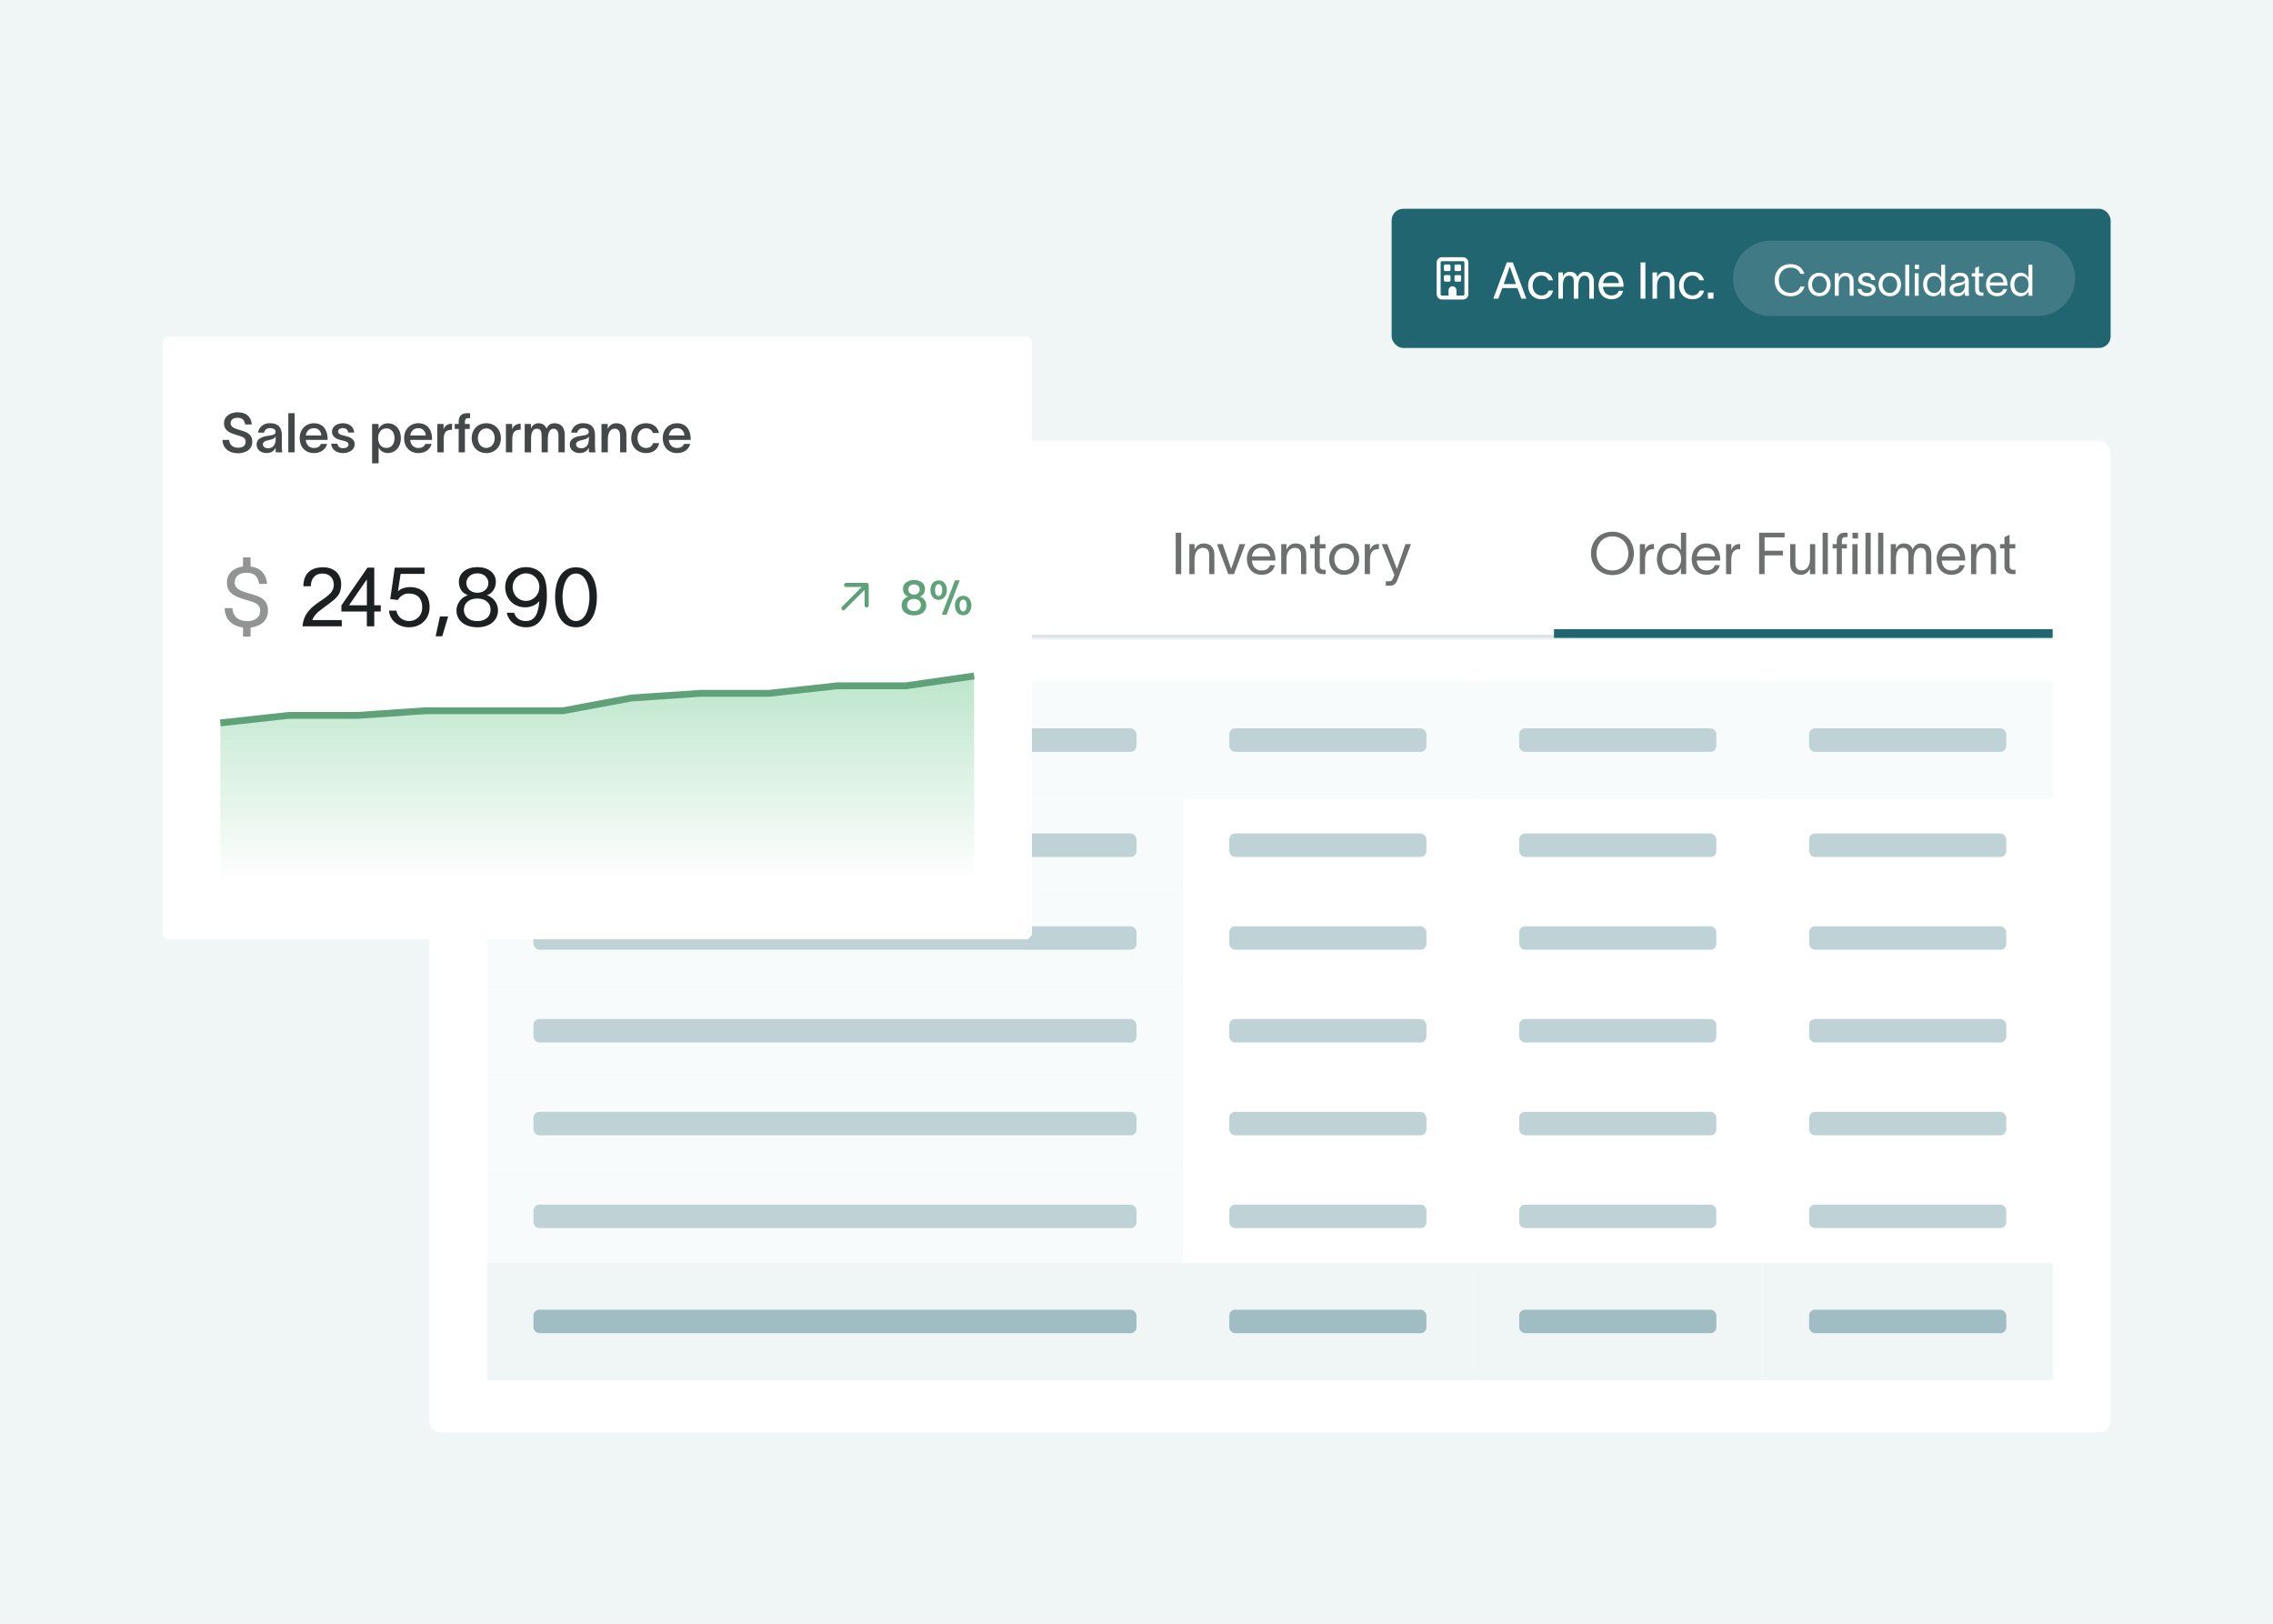 <svg width="392" height="280" viewBox="0 0 392 280" fill="none" xmlns="http://www.w3.org/2000/svg">
<rect width="400" height="280" transform="translate(-4)" fill="#F0F5F6"/>
<g filter="url(#filter0_dd_409_74743)">
<rect x="74" y="70" width="290" height="171" rx="2.025" fill="white"/>
<mask id="path-2-inside-1_409_74743" fill="white">
<path d="M84 74H354V104H84V74Z"/>
</mask>
<path d="M354 104V103.5H84V104V104.5H354V104Z" fill="#CEDADC" mask="url(#path-2-inside-1_409_74743)"/>
<g clip-path="url(#clip0_409_74743)">
<rect width="158" height="30" transform="translate(196 74)" fill="white" fill-opacity="0.01"/>
<rect width="54" height="30" transform="translate(196 74)" fill="white" fill-opacity="0.01"/>
<path d="M202.76 85.86H203.71V93H202.76V85.86ZM205.111 93V87.83H206.011V88.8C206.281 88.21 206.761 87.71 207.561 87.71C208.921 87.71 209.431 88.6 209.431 89.65V93H208.531V89.74C208.531 88.83 208.141 88.47 207.441 88.47C206.681 88.47 206.011 89.11 206.011 90.46V93H205.111ZM210.863 87.83C211.353 89.25 211.833 90.67 212.323 92.09H212.333L213.773 87.83H214.753C214.103 89.55 213.463 91.28 212.813 93H211.823C211.173 91.28 210.533 89.55 209.883 87.83H210.863ZM219.885 91.46C219.595 92.56 218.725 93.12 217.575 93.12C216.045 93.12 215.035 92.01 215.035 90.39C215.035 88.83 216.095 87.71 217.555 87.71C219.375 87.71 219.945 89.17 219.965 90.5V90.66H215.905C215.975 91.74 216.635 92.37 217.555 92.37C218.245 92.37 218.825 92.1 219.005 91.46H219.885ZM215.915 89.94H219.055C218.975 89.04 218.475 88.45 217.555 88.45C216.625 88.45 216.035 89.05 215.915 89.94ZM220.96 93V87.83H221.86V88.8C222.13 88.21 222.61 87.71 223.41 87.71C224.77 87.71 225.28 88.6 225.28 89.65V93H224.38V89.74C224.38 88.83 223.99 88.47 223.29 88.47C222.53 88.47 221.86 89.11 221.86 90.46V93H220.96ZM227.607 91.55C227.607 92.01 227.867 92.26 228.267 92.26H228.627V93H228.177C227.177 93 226.727 92.41 226.727 91.61V88.57H225.957V87.83H226.727V86.62L227.607 86.22V87.83H228.597V88.57H227.607V91.55ZM231.814 93.12C230.244 93.12 229.224 91.94 229.224 90.42C229.224 88.9 230.244 87.71 231.814 87.71C233.384 87.71 234.404 88.9 234.404 90.42C234.404 91.94 233.384 93.12 231.814 93.12ZM230.124 90.42C230.124 91.48 230.804 92.36 231.814 92.36C232.824 92.36 233.504 91.48 233.504 90.42C233.504 89.35 232.824 88.47 231.814 88.47C230.804 88.47 230.124 89.35 230.124 90.42ZM236.265 87.83V88.87C236.525 88.11 237.025 87.81 237.805 87.81V88.67C237.765 88.67 237.605 88.68 237.475 88.7C236.875 88.79 236.265 89.06 236.265 90.56V93H235.365V87.83H236.265ZM239.261 87.83L240.901 92.11H240.911L242.381 87.83H243.341L241.001 94C240.771 94.62 240.391 95 239.691 95H238.991V94.24H239.561C240.061 94.24 240.141 93.96 240.291 93.59L240.471 93.14C239.751 91.37 239.021 89.6 238.301 87.83H239.261Z" fill="#1D2020" fill-opacity="0.64"/>
<g clip-path="url(#clip1_409_74743)">
<rect width="86" height="30" transform="translate(268 74)" fill="white" fill-opacity="0.01"/>
<rect x="268" y="102.5" width="86.25" height="1.5" fill="#206570"/>
<path d="M278.08 85.69C280.39 85.69 281.78 87.42 281.78 89.43C281.78 91.44 280.39 93.17 278.08 93.17C275.77 93.17 274.38 91.44 274.38 89.43C274.38 87.42 275.77 85.69 278.08 85.69ZM275.33 89.43C275.33 90.93 276.3 92.37 278.08 92.37C279.86 92.37 280.83 90.93 280.83 89.43C280.83 87.93 279.86 86.49 278.08 86.49C276.3 86.49 275.33 87.93 275.33 89.43ZM283.704 87.83V88.87C283.964 88.11 284.464 87.81 285.244 87.81V88.67C285.204 88.67 285.044 88.68 284.914 88.7C284.314 88.79 283.704 89.06 283.704 90.56V93H282.804V87.83H283.704ZM288.106 87.71C289.046 87.71 289.696 88.34 289.886 88.88H289.896V85.86H290.796V93H289.896V91.97H289.886C289.696 92.5 289.046 93.12 288.106 93.12C286.646 93.12 285.746 92 285.746 90.4C285.746 88.8 286.646 87.71 288.106 87.71ZM286.646 90.4C286.646 91.52 287.196 92.35 288.286 92.35C289.406 92.35 289.926 91.42 289.926 90.4C289.926 89.39 289.406 88.47 288.286 88.47C287.226 88.47 286.646 89.28 286.646 90.4ZM296.602 91.46C296.312 92.56 295.442 93.12 294.292 93.12C292.762 93.12 291.752 92.01 291.752 90.39C291.752 88.83 292.812 87.71 294.272 87.71C296.092 87.71 296.662 89.17 296.682 90.5V90.66H292.622C292.692 91.74 293.352 92.37 294.272 92.37C294.962 92.37 295.542 92.1 295.722 91.46H296.602ZM292.632 89.94H295.772C295.692 89.04 295.192 88.45 294.272 88.45C293.342 88.45 292.752 89.05 292.632 89.94ZM298.577 87.83V88.87C298.837 88.11 299.337 87.81 300.117 87.81V88.67C300.077 88.67 299.917 88.68 299.787 88.7C299.187 88.79 298.577 89.06 298.577 90.56V93H297.677V87.83H298.577ZM303.373 93V85.86H307.773V86.66H304.323V88.97H307.483V89.77H304.323V93H303.373ZM308.731 91.18V87.83H309.631V91.09C309.631 92 310.021 92.36 310.721 92.36C311.481 92.36 312.151 91.72 312.151 90.37V87.83H313.051V93H312.151V92.03C311.881 92.62 311.401 93.12 310.601 93.12C309.241 93.12 308.731 92.23 308.731 91.18ZM314.328 85.86H315.228V93H314.328V85.86ZM316.768 87.25C316.768 86.53 317.158 85.86 318.078 85.86H318.638V86.62H318.308C317.918 86.62 317.648 86.75 317.648 87.29V87.83H318.518V88.57H317.648V93H316.768V88.57H316.058V87.83H316.768V87.25ZM319.458 93V87.83H320.358V93H319.458ZM319.478 86.86V85.86H320.438V86.86H319.478ZM321.72 85.86H322.62V93H321.72V85.86ZM323.898 85.86H324.798V93H323.898V85.86ZM326.076 93V87.83H326.976V88.71C327.076 88.24 327.586 87.71 328.286 87.71C329.126 87.71 329.606 88.03 329.846 88.74C330.166 88.04 330.636 87.71 331.326 87.71C332.586 87.71 333.076 88.6 333.076 89.65V93H332.176V89.74C332.176 88.83 331.806 88.47 331.206 88.47C330.546 88.47 330.016 89.11 330.016 90.46V93H329.116V89.74C329.116 88.83 328.866 88.47 328.166 88.47C327.246 88.47 326.976 89.38 326.976 90.46V93H326.076ZM338.848 91.46C338.558 92.56 337.688 93.12 336.538 93.12C335.008 93.12 333.998 92.01 333.998 90.39C333.998 88.83 335.058 87.71 336.518 87.71C338.338 87.71 338.908 89.17 338.928 90.5V90.66H334.868C334.938 91.74 335.598 92.37 336.518 92.37C337.208 92.37 337.788 92.1 337.968 91.46H338.848ZM334.878 89.94H338.018C337.938 89.04 337.438 88.45 336.518 88.45C335.588 88.45 334.998 89.05 334.878 89.94ZM339.923 93V87.83H340.823V88.8C341.093 88.21 341.573 87.71 342.373 87.71C343.733 87.71 344.243 88.6 344.243 89.65V93H343.343V89.74C343.343 88.83 342.953 88.47 342.253 88.47C341.493 88.47 340.823 89.11 340.823 90.46V93H339.923ZM346.57 91.55C346.57 92.01 346.83 92.26 347.23 92.26H347.59V93H347.14C346.14 93 345.69 92.41 345.69 91.61V88.57H344.92V87.83H345.69V86.62L346.57 86.22V87.83H347.56V88.57H346.57V91.55Z" fill="#1D2020" fill-opacity="0.64"/>
</g>
</g>
<rect width="120" height="120.5" transform="translate(84 111.5)" fill="white"/>
<rect width="120" height="20.25" transform="translate(84 111.5)" fill="#F8FBFC"/>
<rect x="92" y="119.6" width="104" height="4.05" rx="1.012" fill="#BFD3D6"/>
<g clip-path="url(#clip2_409_74743)">
<rect width="120" height="16" transform="translate(84 131.75)" fill="#F8FBFC"/>
<rect x="92" y="137.725" width="104" height="4.05" rx="1.012" fill="#BFD3D6"/>
<rect width="120" height="16" transform="translate(84 147.75)" fill="#F8FBFC"/>
<rect x="92" y="153.725" width="104" height="4.05" rx="1.012" fill="#BFD3D6"/>
<rect width="120" height="16" transform="translate(84 163.75)" fill="#F8FBFC"/>
<rect x="92" y="169.725" width="104" height="4.05" rx="1.012" fill="#BFD3D6"/>
<rect width="120" height="16" transform="translate(84 179.75)" fill="#F8FBFC"/>
<rect x="92" y="185.725" width="104" height="4.05" rx="1.012" fill="#BFD3D6"/>
<rect width="120" height="16" transform="translate(84 195.75)" fill="#F8FBFC"/>
<rect x="92" y="201.725" width="104" height="4.05" rx="1.012" fill="#BFD3D6"/>
<rect width="120" height="20.25" transform="translate(84 211.75)" fill="#F0F5F6"/>
<rect x="92" y="219.85" width="104" height="4.05" rx="1.012" fill="#9FBDC2"/>
</g>
<rect width="50" height="120.5" transform="translate(204 111.5)" fill="white"/>
<rect width="50" height="20.25" transform="translate(204 111.5)" fill="#F8FBFC"/>
<rect x="212" y="119.6" width="34" height="4.05" rx="1.012" fill="#BFD3D6"/>
<g clip-path="url(#clip3_409_74743)">
<rect x="212" y="137.725" width="34" height="4.05" rx="1.012" fill="#BFD3D6"/>
<rect x="212" y="153.725" width="34" height="4.05" rx="1.012" fill="#BFD3D6"/>
<rect x="212" y="169.725" width="34" height="4.05" rx="1.012" fill="#BFD3D6"/>
<rect x="212" y="185.725" width="34" height="4.05" rx="1.012" fill="#BFD3D6"/>
<rect x="212" y="201.725" width="34" height="4.05" rx="1.012" fill="#BFD3D6"/>
<rect width="50" height="20.25" transform="translate(204 211.75)" fill="#F0F5F6"/>
<rect x="212" y="219.85" width="34" height="4.05" rx="1.012" fill="#9FBDC2"/>
</g>
<rect width="50" height="120.5" transform="translate(254 111.5)" fill="white"/>
<rect width="50" height="20.25" transform="translate(254 111.5)" fill="#F8FBFC"/>
<rect x="262" y="119.6" width="34" height="4.05" rx="1.012" fill="#BFD3D6"/>
<g clip-path="url(#clip4_409_74743)">
<rect x="262" y="137.725" width="34" height="4.05" rx="1.012" fill="#BFD3D6"/>
<rect x="262" y="153.725" width="34" height="4.05" rx="1.012" fill="#BFD3D6"/>
<rect x="262" y="169.725" width="34" height="4.05" rx="1.012" fill="#BFD3D6"/>
<rect x="262" y="185.725" width="34" height="4.05" rx="1.012" fill="#BFD3D6"/>
<rect x="262" y="201.725" width="34" height="4.05" rx="1.012" fill="#BFD3D6"/>
<rect width="50" height="20.25" transform="translate(254 211.75)" fill="#F0F5F6"/>
<rect x="262" y="219.85" width="34" height="4.05" rx="1.012" fill="#9FBDC2"/>
</g>
<rect width="50" height="120.5" transform="translate(304 111.5)" fill="white"/>
<rect width="50" height="20.25" transform="translate(304 111.5)" fill="#F8FBFC"/>
<rect x="312" y="119.6" width="34" height="4.05" rx="1.012" fill="#BFD3D6"/>
<g clip-path="url(#clip5_409_74743)">
<rect x="312" y="137.725" width="34" height="4.05" rx="1.012" fill="#BFD3D6"/>
<rect x="312" y="153.725" width="34" height="4.05" rx="1.012" fill="#BFD3D6"/>
<rect x="312" y="169.725" width="34" height="4.05" rx="1.012" fill="#BFD3D6"/>
<rect x="312" y="185.725" width="34" height="4.05" rx="1.012" fill="#BFD3D6"/>
<rect x="312" y="201.725" width="34" height="4.05" rx="1.012" fill="#BFD3D6"/>
<rect width="50" height="20.25" transform="translate(304 211.75)" fill="#F0F5F6"/>
<rect x="312" y="219.85" width="34" height="4.05" rx="1.012" fill="#9FBDC2"/>
</g>
</g>
<g filter="url(#filter1_dd_409_74743)">
<rect x="28" y="30" width="150" height="104" rx="1.181" fill="white" shape-rendering="crispEdges"/>
<path d="M39.521 47.855C39.578 48.743 40.192 49.206 41.061 49.206C41.817 49.206 42.365 48.885 42.365 48.176C42.365 47.439 41.742 47.298 40.891 47.033C39.776 46.702 38.652 46.343 38.633 45.011C38.624 43.726 39.776 43.093 40.995 43.093C42.346 43.093 43.301 43.735 43.433 45.191H42.28C42.157 44.416 41.77 44.038 40.976 44.038C40.315 44.038 39.776 44.312 39.776 45.002C39.776 45.616 40.362 45.861 41.231 46.117C42.375 46.457 43.509 46.74 43.509 48.167C43.509 49.547 42.309 50.161 41.061 50.161C39.587 50.161 38.453 49.433 38.359 47.855H39.521ZM44.491 46.608C44.614 45.833 45.266 44.973 46.541 44.973C48.157 44.973 48.601 45.947 48.601 46.995V48.876C48.601 49.244 48.62 49.717 48.676 50H47.562C47.543 49.811 47.533 49.622 47.533 49.424V49.197H47.524C47.363 49.594 46.947 50.123 45.974 50.123C44.869 50.123 44.255 49.443 44.255 48.668C44.255 47.316 45.908 47.203 46.617 47.09C47.24 46.995 47.524 46.872 47.524 46.457C47.524 46.069 47.155 45.824 46.56 45.824C46.031 45.824 45.643 46.126 45.53 46.608H44.491ZM45.341 48.63C45.341 49.017 45.672 49.301 46.248 49.301C46.9 49.301 47.543 48.895 47.543 47.732V47.222C47.439 47.496 47.184 47.732 46.352 47.893C45.681 48.016 45.341 48.224 45.341 48.63ZM49.723 43.254H50.819V50H49.723V43.254ZM56.425 48.554C56.141 49.547 55.3 50.132 54.138 50.132C52.674 50.132 51.682 49.084 51.682 47.543C51.682 46.06 52.721 44.983 54.138 44.983C55.811 44.983 56.491 46.268 56.501 47.657C56.501 47.704 56.501 47.779 56.491 47.865H52.73C52.816 48.724 53.364 49.254 54.138 49.254C54.696 49.254 55.168 49.036 55.338 48.554H56.425ZM52.74 47.09H55.423C55.357 46.391 54.951 45.833 54.138 45.833C53.364 45.833 52.844 46.334 52.74 47.09ZM60.046 46.58C59.989 46.032 59.554 45.814 59.11 45.814C58.676 45.814 58.307 46.06 58.307 46.4C58.307 46.74 58.6 46.939 59.101 47.061C59.318 47.118 59.536 47.165 59.753 47.231C60.547 47.439 61.17 47.827 61.17 48.602C61.17 49.575 60.206 50.132 59.167 50.132C58.184 50.132 57.211 49.679 57.107 48.507H58.184C58.279 49.046 58.61 49.291 59.177 49.291C59.64 49.291 60.093 49.112 60.093 48.658C60.093 48.261 59.715 48.129 59.309 48.025C59.073 47.968 58.836 47.912 58.61 47.846C57.825 47.638 57.249 47.194 57.249 46.438C57.249 45.55 58.128 44.983 59.129 44.983C60.178 44.983 60.981 45.521 61.095 46.58H60.046ZM66.866 44.992C68.198 44.992 69.134 46.003 69.134 47.543C69.134 49.093 68.189 50.123 66.857 50.123C66.006 50.123 65.477 49.584 65.307 49.159H65.298V51.89H64.173V45.115H65.288V45.994H65.298C65.458 45.54 66.006 44.992 66.866 44.992ZM65.213 47.543C65.213 48.431 65.666 49.244 66.63 49.244C67.556 49.244 68.038 48.507 68.038 47.543C68.038 46.598 67.537 45.871 66.63 45.871C65.685 45.871 65.213 46.684 65.213 47.543ZM74.437 48.554C74.153 49.547 73.312 50.132 72.15 50.132C70.686 50.132 69.693 49.084 69.693 47.543C69.693 46.06 70.733 44.983 72.15 44.983C73.823 44.983 74.503 46.268 74.512 47.657C74.512 47.704 74.512 47.779 74.503 47.865H70.742C70.827 48.724 71.375 49.254 72.15 49.254C72.708 49.254 73.18 49.036 73.35 48.554H74.437ZM70.752 47.09H73.435C73.369 46.391 72.963 45.833 72.15 45.833C71.375 45.833 70.856 46.334 70.752 47.09ZM76.499 45.115V46.022C76.754 45.342 77.264 45.077 77.963 45.068V46.107C77.906 46.107 77.623 46.107 77.472 46.154C76.99 46.249 76.517 46.504 76.517 47.77V50H75.421V45.115H76.499ZM79.101 44.765C79.101 43.906 79.451 43.254 80.509 43.254H81.066V44.104H80.802C80.367 44.104 80.178 44.246 80.178 44.813V45.115H81.01V45.965H80.178V50H79.101V45.965H78.421V45.115H79.101V44.765ZM83.87 50.132C82.425 50.132 81.348 49.093 81.348 47.562C81.348 46.032 82.425 44.983 83.87 44.983C85.307 44.983 86.384 46.032 86.384 47.562C86.384 49.093 85.307 50.132 83.87 50.132ZM82.415 47.562C82.415 48.488 82.992 49.244 83.87 49.244C84.74 49.244 85.316 48.488 85.316 47.562C85.316 46.627 84.74 45.871 83.87 45.871C82.992 45.871 82.415 46.627 82.415 47.562ZM88.328 45.115V46.022C88.583 45.342 89.094 45.077 89.793 45.068V46.107C89.736 46.107 89.453 46.107 89.301 46.154C88.819 46.249 88.347 46.504 88.347 47.77V50H87.251V45.115H88.328ZM90.49 50V45.115H91.567V45.928C91.699 45.474 92.162 44.983 92.852 44.983C93.561 44.983 94.005 45.285 94.241 45.918C94.524 45.313 94.931 44.983 95.62 44.983C96.839 44.983 97.397 45.824 97.397 46.948V50H96.31V47.175C96.31 46.419 96.064 45.928 95.469 45.928C94.883 45.928 94.477 46.542 94.477 47.647V50H93.409V47.175C93.409 46.419 93.258 45.928 92.578 45.928C91.794 45.928 91.586 46.759 91.586 47.732V50H90.49ZM98.498 46.608C98.621 45.833 99.273 44.973 100.549 44.973C102.165 44.973 102.609 45.947 102.609 46.995V48.876C102.609 49.244 102.628 49.717 102.684 50H101.569C101.55 49.811 101.541 49.622 101.541 49.424V49.197H101.531C101.371 49.594 100.955 50.123 99.982 50.123C98.876 50.123 98.262 49.443 98.262 48.668C98.262 47.316 99.916 47.203 100.624 47.09C101.248 46.995 101.531 46.872 101.531 46.457C101.531 46.069 101.163 45.824 100.568 45.824C100.039 45.824 99.651 46.126 99.538 46.608H98.498ZM99.349 48.63C99.349 49.017 99.68 49.301 100.256 49.301C100.908 49.301 101.55 48.895 101.55 47.732V47.222C101.446 47.496 101.191 47.732 100.36 47.893C99.689 48.016 99.349 48.224 99.349 48.63ZM103.731 50V45.115H104.808V45.975C105.063 45.417 105.517 44.983 106.273 44.983C107.539 44.983 108.03 45.824 108.03 46.948V50H106.944V47.175C106.944 46.419 106.688 45.928 106.008 45.928C105.328 45.928 104.827 46.513 104.827 47.732V50H103.731ZM113.682 48.413C113.446 49.518 112.605 50.132 111.434 50.132C109.96 50.132 108.864 49.112 108.864 47.562C108.864 45.994 109.96 44.983 111.434 44.983C112.643 44.983 113.456 45.663 113.645 46.665H112.605C112.426 46.192 112.057 45.852 111.415 45.852C110.517 45.852 109.941 46.608 109.941 47.562C109.941 48.517 110.517 49.254 111.415 49.254C112.01 49.254 112.454 48.98 112.634 48.413H113.682ZM119.042 48.554C118.758 49.547 117.917 50.132 116.755 50.132C115.291 50.132 114.298 49.084 114.298 47.543C114.298 46.06 115.338 44.983 116.755 44.983C118.428 44.983 119.108 46.268 119.117 47.657C119.117 47.704 119.117 47.779 119.108 47.865H115.347C115.432 48.724 115.98 49.254 116.755 49.254C117.313 49.254 117.785 49.036 117.955 48.554H119.042ZM115.357 47.09H118.04C117.974 46.391 117.568 45.833 116.755 45.833C115.98 45.833 115.461 46.334 115.357 47.09Z" fill="#1D2020" fill-opacity="0.82"/>
<path d="M41.91 68.123H43.214V69.682C44.858 69.894 45.907 70.901 46.049 72.687H44.688C44.504 71.411 43.866 70.773 42.534 70.773C41.414 70.773 40.479 71.241 40.479 72.474C40.479 73.509 41.471 73.906 42.803 74.288C44.49 74.77 46.219 75.139 46.219 77.279C46.219 79.135 44.816 80.043 43.214 80.213V81.786H41.91V80.198C40.082 79.972 38.778 78.909 38.75 76.868H40.096C40.153 78.384 41.188 79.107 42.662 79.107C43.852 79.107 44.873 78.554 44.873 77.321C44.873 76.074 43.824 75.861 42.548 75.479C40.876 74.983 39.175 74.487 39.133 72.573C39.09 70.844 40.351 69.88 41.91 69.682V68.123Z" fill="#1D2020" fill-opacity="0.48"/>
<path d="M52.323 73.098C52.323 70.943 53.57 69.824 55.696 69.824C57.581 69.824 58.843 70.929 58.843 72.757C58.843 74.529 57.992 75.139 56.844 76.031C55.654 76.967 54.265 77.704 53.868 78.923H58.942V80H52.181C52.323 77.789 53.797 76.627 55.172 75.706C56.759 74.642 57.567 74.033 57.567 72.814C57.567 71.779 56.887 70.901 55.625 70.901C54.222 70.901 53.613 71.921 53.599 73.098H52.323ZM58.876 77.449V76.4L63.383 69.88H64.545V76.372H65.665V77.449H64.545V80H63.269V77.449H58.876ZM60.194 76.372H63.269V71.964H63.227L60.194 76.372ZM73.211 70.957H69.087L68.633 73.962C69.115 73.495 69.894 73.239 70.716 73.239C72.743 73.239 74.09 74.515 74.09 76.712C74.09 78.597 72.701 80.17 70.546 80.17C68.789 80.17 67.216 79.079 67.088 77.293H68.364C68.505 78.285 69.398 79.093 70.546 79.093C71.709 79.093 72.814 78.271 72.814 76.712C72.814 75.309 72.105 74.345 70.49 74.345C69.582 74.345 68.945 74.869 68.619 75.465L67.301 75.309L68.08 69.88H73.211V70.957ZM75.871 78.299H77.289L76.268 81.715H75.134L75.871 78.299ZM82.326 69.795C84.154 69.795 85.515 70.773 85.515 72.318C85.515 73.48 84.834 74.373 83.956 74.642C84.891 74.912 85.883 75.847 85.883 77.25C85.883 79.093 84.338 80.17 82.34 80.17C80.271 80.17 78.712 79.093 78.726 77.25C78.74 75.847 79.789 74.898 80.71 74.628C79.718 74.302 79.137 73.495 79.137 72.318C79.137 70.773 80.497 69.795 82.326 69.795ZM80.001 77.151C80.001 78.243 80.823 79.107 82.326 79.107C83.814 79.107 84.608 78.243 84.608 77.137C84.608 76.074 83.814 75.209 82.326 75.209C80.823 75.209 80.001 76.074 80.001 77.151ZM80.427 72.545C80.427 73.424 81.149 74.217 82.326 74.217C83.502 74.217 84.225 73.438 84.225 72.545C84.225 71.652 83.502 70.872 82.326 70.872C81.135 70.872 80.427 71.652 80.427 72.545ZM87.127 73.239C87.127 71.255 88.715 69.795 90.713 69.795C91.776 69.795 92.754 70.192 93.392 70.901C94.129 71.723 94.313 73.041 94.313 74.813C94.313 77.718 93.293 80.17 90.798 80.17C88.899 80.17 87.666 79.065 87.397 77.661H88.672C88.871 78.342 89.409 79.093 90.713 79.093C92.272 79.093 92.867 77.732 93.009 75.663C92.57 76.216 91.691 76.726 90.571 76.726C88.587 76.726 87.127 75.238 87.127 73.239ZM88.403 73.239C88.403 74.529 89.381 75.621 90.713 75.621C92.059 75.621 93.023 74.458 93.023 73.239C93.023 71.893 92.003 70.872 90.713 70.872C89.423 70.872 88.403 71.95 88.403 73.239ZM99.336 79.093C100.995 79.093 101.661 76.839 101.661 74.94C101.661 73.055 100.995 70.901 99.336 70.901C97.678 70.901 97.012 73.055 97.012 74.94C97.012 76.839 97.678 79.093 99.336 79.093ZM95.736 74.94C95.736 72.361 96.672 69.824 99.336 69.824C102.001 69.824 102.936 72.361 102.936 74.94C102.936 77.52 102.001 80.17 99.336 80.17C96.672 80.17 95.736 77.534 95.736 74.94Z" fill="#1D2020"/>
<path d="M149.462 72.512C149.658 72.512 149.816 72.67 149.816 72.866V76.409C149.816 76.605 149.658 76.763 149.462 76.763C149.266 76.763 149.108 76.605 149.108 76.409V73.721L145.698 77.132C145.559 77.271 145.335 77.271 145.197 77.132C145.06 76.993 145.059 76.769 145.197 76.632L148.607 73.222H145.919C145.723 73.222 145.565 73.064 145.565 72.868C145.565 72.671 145.723 72.513 145.919 72.513H149.462V72.512Z" fill="#5FA279"/>
<path d="M157.635 72.022C158.792 72.022 159.528 72.667 159.528 73.535C159.528 74.213 159.156 74.701 158.644 74.875C159.181 75.032 159.743 75.578 159.743 76.379C159.743 77.454 158.9 78.116 157.643 78.116C156.337 78.116 155.485 77.454 155.494 76.379C155.502 75.578 156.089 75.015 156.626 74.867C156.072 74.676 155.725 74.222 155.725 73.535C155.725 72.667 156.469 72.022 157.635 72.022ZM156.428 76.322C156.428 76.884 156.833 77.372 157.635 77.372C158.42 77.372 158.817 76.892 158.817 76.322C158.817 75.768 158.42 75.28 157.635 75.28C156.833 75.28 156.428 75.768 156.428 76.322ZM156.651 73.651C156.651 74.122 157.015 74.536 157.635 74.536C158.255 74.536 158.611 74.131 158.611 73.651C158.611 73.18 158.255 72.775 157.635 72.775C157.007 72.775 156.651 73.18 156.651 73.651ZM161.881 74.776C162.277 74.776 162.501 74.313 162.501 73.742C162.501 73.172 162.277 72.734 161.881 72.734C161.475 72.734 161.244 73.18 161.244 73.742C161.244 74.313 161.475 74.776 161.881 74.776ZM160.459 73.75C160.459 72.882 160.938 72.08 161.881 72.08C162.815 72.08 163.303 72.882 163.303 73.75C163.303 74.61 162.823 75.437 161.881 75.437C160.938 75.437 160.459 74.61 160.459 73.75ZM162.418 78.016H163.236L165.51 72.072H164.692L162.418 78.016ZM164.683 76.404C164.683 75.544 165.171 74.743 166.105 74.743C167.04 74.743 167.527 75.544 167.527 76.404C167.527 77.264 167.04 78.099 166.105 78.099C165.171 78.099 164.683 77.264 164.683 76.404ZM165.485 76.396C165.485 76.966 165.7 77.438 166.105 77.438C166.51 77.438 166.725 76.966 166.725 76.396C166.725 75.834 166.51 75.396 166.105 75.396C165.7 75.396 165.485 75.834 165.485 76.396Z" fill="#5FA279"/>
<path d="M156.182 90.279L168 88.567V124H38V96.721L49.818 95.412H61.636L73.454 94.607H85.273H97.091L108.909 92.392L120.727 91.587H132.545L144.364 90.279H156.182Z" fill="url(#paint0_linear_409_74743)"/>
<path d="M168 88.567L156.182 90.266H144.364L132.545 91.564H120.727L108.909 92.363L97.091 94.561H85.273H73.454L61.636 95.36H49.818L38 96.658" stroke="#5FA279" stroke-width="1.181"/>
</g>
<g filter="url(#filter2_dd_409_74743)">
<rect x="240" y="30" width="124" height="24" rx="2" fill="#206570"/>
<path d="M248.677 39.039C248.552 39.039 248.449 39.142 248.449 39.267V44.736C248.449 44.861 248.552 44.964 248.677 44.964H249.816V44.052C249.816 43.675 250.123 43.368 250.5 43.368C250.877 43.368 251.184 43.675 251.184 44.052V44.964H252.323C252.448 44.964 252.551 44.861 252.551 44.736V39.267C252.551 39.142 252.448 39.039 252.323 39.039H248.677ZM247.766 39.267C247.766 38.764 248.174 38.355 248.677 38.355H252.323C252.826 38.355 253.234 38.764 253.234 39.267V44.736C253.234 45.238 252.826 45.647 252.323 45.647H248.677C248.174 45.647 247.766 45.238 247.766 44.736V39.267ZM249.019 39.837C249.019 39.711 249.121 39.609 249.247 39.609H249.93C250.056 39.609 250.158 39.711 250.158 39.837V40.52C250.158 40.645 250.056 40.748 249.93 40.748H249.247C249.121 40.748 249.019 40.645 249.019 40.52V39.837ZM251.07 39.609H251.753C251.879 39.609 251.981 39.711 251.981 39.837V40.52C251.981 40.645 251.879 40.748 251.753 40.748H251.07C250.944 40.748 250.842 40.645 250.842 40.52V39.837C250.842 39.711 250.944 39.609 251.07 39.609ZM249.019 41.66C249.019 41.534 249.121 41.432 249.247 41.432H249.93C250.056 41.432 250.158 41.534 250.158 41.66V42.343C250.158 42.468 250.056 42.571 249.93 42.571H249.247C249.121 42.571 249.019 42.468 249.019 42.343V41.66ZM251.07 41.432H251.753C251.879 41.432 251.981 41.534 251.981 41.66V42.343C251.981 42.468 251.879 42.571 251.753 42.571H251.07C250.944 42.571 250.842 42.468 250.842 42.343V41.66C250.842 41.534 250.944 41.432 251.07 41.432Z" fill="white"/>
<path d="M258.39 45.5H257.533L259.86 39.252H260.901L263.229 45.5H262.371L261.689 43.671H259.081L258.39 45.5ZM259.326 42.989H261.444L260.394 39.996H260.368L259.326 42.989ZM267.856 44.117C267.603 45.062 266.946 45.605 265.853 45.605C264.444 45.605 263.534 44.608 263.534 43.242C263.534 41.877 264.444 40.871 265.853 40.871C267.008 40.871 267.629 41.51 267.821 42.333H267.034C266.868 41.921 266.561 41.519 265.826 41.519C264.908 41.519 264.321 42.271 264.321 43.242C264.321 44.205 264.908 44.949 265.826 44.949C266.483 44.949 266.859 44.651 267.06 44.117H267.856ZM268.753 45.5V40.976H269.54V41.746C269.628 41.335 270.074 40.871 270.687 40.871C271.422 40.871 271.842 41.151 272.052 41.773C272.332 41.16 272.743 40.871 273.347 40.871C274.449 40.871 274.878 41.65 274.878 42.569V45.5H274.09V42.648C274.09 41.851 273.767 41.536 273.242 41.536C272.664 41.536 272.2 42.096 272.2 43.278V45.5H271.413V42.648C271.413 41.851 271.194 41.536 270.582 41.536C269.777 41.536 269.54 42.333 269.54 43.278V45.5H268.753ZM279.929 44.153C279.675 45.115 278.914 45.605 277.907 45.605C276.569 45.605 275.685 44.634 275.685 43.216C275.685 41.851 276.612 40.871 277.89 40.871C279.482 40.871 279.981 42.149 279.999 43.312V43.453H276.446C276.507 44.398 277.085 44.949 277.89 44.949C278.494 44.949 279.001 44.712 279.159 44.153H279.929ZM276.455 42.822H279.202C279.132 42.035 278.695 41.519 277.89 41.519C277.076 41.519 276.56 42.044 276.455 42.822ZM282.931 39.252H283.763V45.5H282.931V39.252ZM284.988 45.5V40.976H285.776V41.825C286.012 41.309 286.432 40.871 287.132 40.871C288.322 40.871 288.768 41.65 288.768 42.569V45.5H287.981V42.648C287.981 41.851 287.639 41.536 287.027 41.536C286.362 41.536 285.776 42.096 285.776 43.278V45.5H284.988ZM293.893 44.117C293.639 45.062 292.983 45.605 291.889 45.605C290.48 45.605 289.57 44.608 289.57 43.242C289.57 41.877 290.48 40.871 291.889 40.871C293.044 40.871 293.665 41.51 293.858 42.333H293.07C292.904 41.921 292.598 41.519 291.863 41.519C290.944 41.519 290.358 42.271 290.358 43.242C290.358 44.205 290.944 44.949 291.863 44.949C292.519 44.949 292.895 44.651 293.097 44.117H293.893ZM294.541 44.45H295.503V45.5H294.541V44.45Z" fill="white"/>
<path d="M298.875 42C298.875 38.41 301.785 35.5 305.375 35.5H351.375C354.965 35.5 357.875 38.41 357.875 42C357.875 45.59 354.965 48.5 351.375 48.5H305.375C301.785 48.5 298.875 45.59 298.875 42Z" fill="#407B85"/>
<path d="M311.206 43.417C310.996 44.295 310.156 45.097 308.791 45.097C307.029 45.097 306.061 43.83 306.061 42.322C306.061 40.815 307.029 39.547 308.791 39.547C310.134 39.547 310.869 40.267 311.199 41.22H310.486C310.194 40.545 309.699 40.148 308.791 40.148C307.456 40.148 306.774 41.16 306.774 42.322C306.774 43.485 307.449 44.498 308.791 44.498C309.706 44.498 310.276 44.04 310.494 43.417H311.206ZM313.767 45.09C312.589 45.09 311.824 44.205 311.824 43.065C311.824 41.925 312.589 41.032 313.767 41.032C314.944 41.032 315.709 41.925 315.709 43.065C315.709 44.205 314.944 45.09 313.767 45.09ZM312.499 43.065C312.499 43.86 313.009 44.52 313.767 44.52C314.524 44.52 315.034 43.86 315.034 43.065C315.034 42.263 314.524 41.602 313.767 41.602C313.009 41.602 312.499 42.263 312.499 43.065ZM316.429 45V41.123H317.104V41.85C317.307 41.407 317.667 41.032 318.267 41.032C319.287 41.032 319.669 41.7 319.669 42.487V45H318.994V42.555C318.994 41.873 318.702 41.602 318.177 41.602C317.607 41.602 317.104 42.083 317.104 43.095V45H316.429ZM322.734 42.292C322.689 41.79 322.269 41.602 321.879 41.602C321.512 41.602 321.144 41.812 321.144 42.142C321.144 42.443 321.444 42.615 321.782 42.697L322.292 42.825C322.877 42.968 323.469 43.245 323.469 43.89C323.469 44.715 322.607 45.09 321.932 45.09C321.279 45.09 320.424 44.79 320.357 43.83H321.032C321.122 44.325 321.429 44.52 321.954 44.52C322.337 44.52 322.794 44.385 322.794 43.935C322.794 43.605 322.472 43.492 322.104 43.403L321.564 43.267C320.987 43.125 320.469 42.773 320.469 42.172C320.469 41.445 321.219 41.032 321.902 41.032C322.659 41.032 323.327 41.438 323.402 42.292H322.734ZM325.918 45.09C324.74 45.09 323.975 44.205 323.975 43.065C323.975 41.925 324.74 41.032 325.918 41.032C327.095 41.032 327.86 41.925 327.86 43.065C327.86 44.205 327.095 45.09 325.918 45.09ZM324.65 43.065C324.65 43.86 325.16 44.52 325.918 44.52C326.675 44.52 327.185 43.86 327.185 43.065C327.185 42.263 326.675 41.602 325.918 41.602C325.16 41.602 324.65 42.263 324.65 43.065ZM328.58 39.645H329.255V45H328.58V39.645ZM330.949 40.395H330.229V39.645H330.949V40.395ZM330.214 45V41.123H330.889V45H330.214ZM333.436 41.032C334.141 41.032 334.628 41.505 334.771 41.91H334.778V39.645H335.453V45H334.778V44.227H334.771C334.628 44.625 334.141 45.09 333.436 45.09C332.341 45.09 331.666 44.25 331.666 43.05C331.666 41.85 332.341 41.032 333.436 41.032ZM332.341 43.05C332.341 43.89 332.753 44.513 333.571 44.513C334.411 44.513 334.801 43.815 334.801 43.05C334.801 42.292 334.411 41.602 333.571 41.602C332.776 41.602 332.341 42.21 332.341 43.05ZM336.402 42.292C336.485 41.73 336.957 41.025 337.97 41.025C339.395 41.025 339.53 41.947 339.53 42.547V44.212C339.53 44.505 339.56 44.812 339.59 45H338.87C338.855 44.812 338.855 44.655 338.855 44.438V44.288H338.847C338.757 44.587 338.435 45.09 337.572 45.09C336.642 45.09 336.215 44.498 336.215 43.943C336.215 42.847 337.595 42.81 338.18 42.705C338.69 42.615 338.855 42.472 338.855 42.15C338.855 41.828 338.547 41.595 337.992 41.595C337.52 41.595 337.167 41.873 337.077 42.292H336.402ZM336.882 43.943C336.882 44.31 337.22 44.542 337.692 44.542C338.285 44.542 338.87 44.16 338.87 43.2L338.862 42.66C338.787 42.915 338.622 43.14 337.782 43.29C337.22 43.388 336.882 43.553 336.882 43.943ZM341.292 43.913C341.292 44.258 341.487 44.445 341.787 44.445H342.057V45H341.72C340.97 45 340.632 44.557 340.632 43.958V41.678H340.055V41.123H340.632V40.215L341.292 39.915V41.123H342.035V41.678H341.292V43.913ZM346.143 43.845C345.925 44.67 345.273 45.09 344.41 45.09C343.263 45.09 342.505 44.258 342.505 43.042C342.505 41.873 343.3 41.032 344.395 41.032C345.76 41.032 346.188 42.127 346.203 43.125V43.245H343.158C343.21 44.055 343.705 44.528 344.395 44.528C344.913 44.528 345.348 44.325 345.483 43.845H346.143ZM343.165 42.705H345.52C345.46 42.03 345.085 41.587 344.395 41.587C343.698 41.587 343.255 42.038 343.165 42.705ZM348.479 41.032C349.184 41.032 349.672 41.505 349.814 41.91H349.822V39.645H350.497V45H349.822V44.227H349.814C349.672 44.625 349.184 45.09 348.479 45.09C347.384 45.09 346.709 44.25 346.709 43.05C346.709 41.85 347.384 41.032 348.479 41.032ZM347.384 43.05C347.384 43.89 347.797 44.513 348.614 44.513C349.454 44.513 349.844 43.815 349.844 43.05C349.844 42.292 349.454 41.602 348.614 41.602C347.819 41.602 347.384 42.21 347.384 43.05Z" fill="white"/>
</g>
<defs>
<filter id="filter0_dd_409_74743" x="68" y="68" width="302" height="183" filterUnits="userSpaceOnUse" color-interpolation-filters="sRGB">
<feFlood flood-opacity="0" result="BackgroundImageFix"/>
<feColorMatrix in="SourceAlpha" type="matrix" values="0 0 0 0 0 0 0 0 0 0 0 0 0 0 0 0 0 0 127 0" result="hardAlpha"/>
<feMorphology radius="2" operator="erode" in="SourceAlpha" result="effect1_dropShadow_409_74743"/>
<feOffset dy="2"/>
<feGaussianBlur stdDeviation="2"/>
<feComposite in2="hardAlpha" operator="out"/>
<feColorMatrix type="matrix" values="0 0 0 0 0.059 0 0 0 0 0.216 0 0 0 0 0.243 0 0 0 0.06 0"/>
<feBlend mode="normal" in2="BackgroundImageFix" result="effect1_dropShadow_409_74743"/>
<feColorMatrix in="SourceAlpha" type="matrix" values="0 0 0 0 0 0 0 0 0 0 0 0 0 0 0 0 0 0 127 0" result="hardAlpha"/>
<feMorphology radius="2" operator="erode" in="SourceAlpha" result="effect2_dropShadow_409_74743"/>
<feOffset dy="4"/>
<feGaussianBlur stdDeviation="4"/>
<feComposite in2="hardAlpha" operator="out"/>
<feColorMatrix type="matrix" values="0 0 0 0 0.059 0 0 0 0 0.216 0 0 0 0 0.243 0 0 0 0.1 0"/>
<feBlend mode="normal" in2="effect1_dropShadow_409_74743" result="effect2_dropShadow_409_74743"/>
<feBlend mode="normal" in="SourceGraphic" in2="effect2_dropShadow_409_74743" result="shape"/>
</filter>
<filter id="filter1_dd_409_74743" x="8" y="30" width="190" height="144" filterUnits="userSpaceOnUse" color-interpolation-filters="sRGB">
<feFlood flood-opacity="0" result="BackgroundImageFix"/>
<feColorMatrix in="SourceAlpha" type="matrix" values="0 0 0 0 0 0 0 0 0 0 0 0 0 0 0 0 0 0 127 0" result="hardAlpha"/>
<feMorphology radius="4" operator="erode" in="SourceAlpha" result="effect1_dropShadow_409_74743"/>
<feOffset dy="8"/>
<feGaussianBlur stdDeviation="4"/>
<feComposite in2="hardAlpha" operator="out"/>
<feColorMatrix type="matrix" values="0 0 0 0 0.059 0 0 0 0 0.216 0 0 0 0 0.243 0 0 0 0.03 0"/>
<feBlend mode="normal" in2="BackgroundImageFix" result="effect1_dropShadow_409_74743"/>
<feColorMatrix in="SourceAlpha" type="matrix" values="0 0 0 0 0 0 0 0 0 0 0 0 0 0 0 0 0 0 127 0" result="hardAlpha"/>
<feMorphology radius="4" operator="erode" in="SourceAlpha" result="effect2_dropShadow_409_74743"/>
<feOffset dy="20"/>
<feGaussianBlur stdDeviation="12"/>
<feComposite in2="hardAlpha" operator="out"/>
<feColorMatrix type="matrix" values="0 0 0 0 0.059 0 0 0 0 0.216 0 0 0 0 0.243 0 0 0 0.08 0"/>
<feBlend mode="normal" in2="effect1_dropShadow_409_74743" result="effect2_dropShadow_409_74743"/>
<feBlend mode="normal" in="SourceGraphic" in2="effect2_dropShadow_409_74743" result="shape"/>
</filter>
<filter id="filter2_dd_409_74743" x="234" y="28" width="136" height="36" filterUnits="userSpaceOnUse" color-interpolation-filters="sRGB">
<feFlood flood-opacity="0" result="BackgroundImageFix"/>
<feColorMatrix in="SourceAlpha" type="matrix" values="0 0 0 0 0 0 0 0 0 0 0 0 0 0 0 0 0 0 127 0" result="hardAlpha"/>
<feMorphology radius="2" operator="erode" in="SourceAlpha" result="effect1_dropShadow_409_74743"/>
<feOffset dy="2"/>
<feGaussianBlur stdDeviation="2"/>
<feComposite in2="hardAlpha" operator="out"/>
<feColorMatrix type="matrix" values="0 0 0 0 0.059 0 0 0 0 0.216 0 0 0 0 0.243 0 0 0 0.06 0"/>
<feBlend mode="normal" in2="BackgroundImageFix" result="effect1_dropShadow_409_74743"/>
<feColorMatrix in="SourceAlpha" type="matrix" values="0 0 0 0 0 0 0 0 0 0 0 0 0 0 0 0 0 0 127 0" result="hardAlpha"/>
<feMorphology radius="2" operator="erode" in="SourceAlpha" result="effect2_dropShadow_409_74743"/>
<feOffset dy="4"/>
<feGaussianBlur stdDeviation="4"/>
<feComposite in2="hardAlpha" operator="out"/>
<feColorMatrix type="matrix" values="0 0 0 0 0.059 0 0 0 0 0.216 0 0 0 0 0.243 0 0 0 0.1 0"/>
<feBlend mode="normal" in2="effect1_dropShadow_409_74743" result="effect2_dropShadow_409_74743"/>
<feBlend mode="normal" in="SourceGraphic" in2="effect2_dropShadow_409_74743" result="shape"/>
</filter>
<linearGradient id="paint0_linear_409_74743" x1="103" y1="88.567" x2="103" y2="124" gradientUnits="userSpaceOnUse">
<stop stop-color="#BDE6CC"/>
<stop offset="1" stop-color="#BDE6CC" stop-opacity="0"/>
</linearGradient>
<clipPath id="clip0_409_74743">
<rect width="158" height="30" fill="white" transform="translate(196 74)"/>
</clipPath>
<clipPath id="clip1_409_74743">
<rect width="86" height="30" fill="white" transform="translate(268 74)"/>
</clipPath>
<clipPath id="clip2_409_74743">
<rect width="120" height="100.25" fill="white" transform="translate(84 131.75)"/>
</clipPath>
<clipPath id="clip3_409_74743">
<rect width="50" height="100.25" fill="white" transform="translate(204 131.75)"/>
</clipPath>
<clipPath id="clip4_409_74743">
<rect width="50" height="100.25" fill="white" transform="translate(254 131.75)"/>
</clipPath>
<clipPath id="clip5_409_74743">
<rect width="50" height="100.25" fill="white" transform="translate(304 131.75)"/>
</clipPath>
</defs>
</svg>

